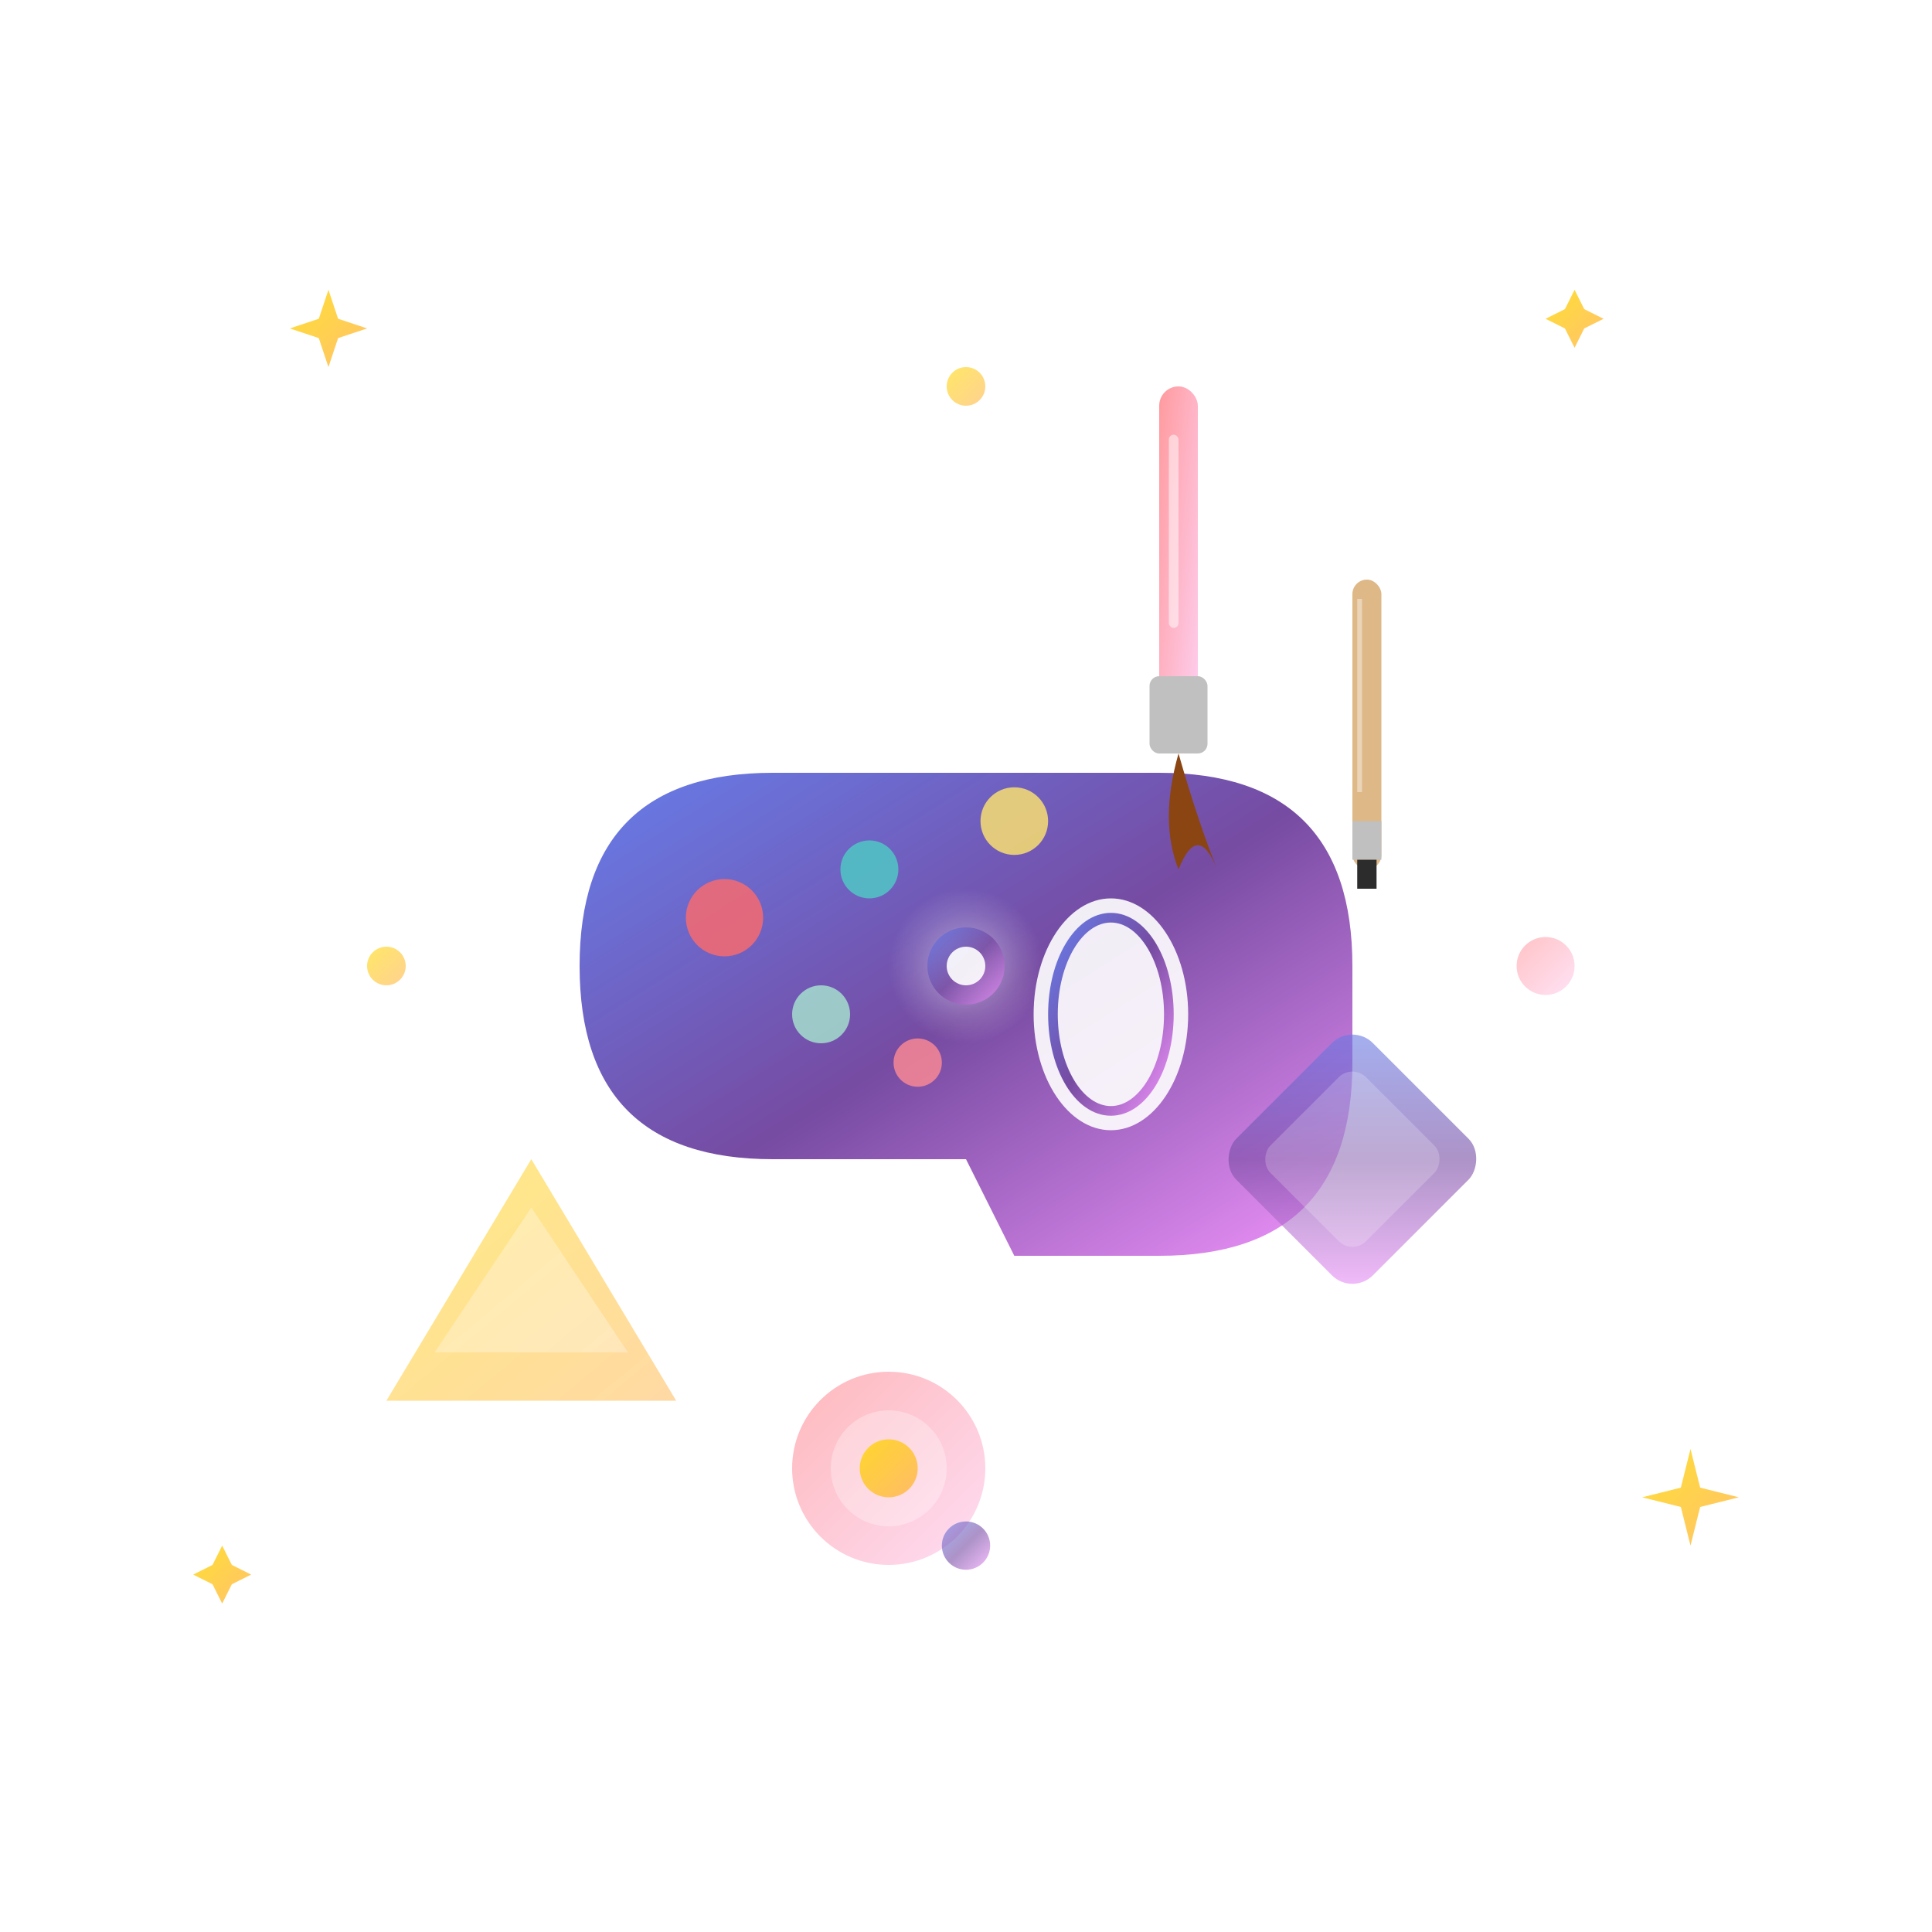 <svg viewBox="0 0 200 200" xmlns="http://www.w3.org/2000/svg">
  <defs>
    <!-- Креативні градієнти -->
    <linearGradient id="primaryGradient" x1="0%" y1="0%" x2="100%" y2="100%">
      <stop offset="0%" style="stop-color:#667eea;stop-opacity:1" />
      <stop offset="50%" style="stop-color:#764ba2;stop-opacity:1" />
      <stop offset="100%" style="stop-color:#f093fb;stop-opacity:1" />
    </linearGradient>
    
    <linearGradient id="accentGradient" x1="0%" y1="0%" x2="100%" y2="100%">
      <stop offset="0%" style="stop-color:#ff9a9e;stop-opacity:1" />
      <stop offset="100%" style="stop-color:#fecfef;stop-opacity:1" />
    </linearGradient>
    
    <linearGradient id="sparkGradient" x1="0%" y1="0%" x2="100%" y2="100%">
      <stop offset="0%" style="stop-color:#ffd700;stop-opacity:1" />
      <stop offset="100%" style="stop-color:#ffb347;stop-opacity:1" />
    </linearGradient>
    
    <radialGradient id="centerGlow" cx="50%" cy="50%">
      <stop offset="0%" style="stop-color:#ffffff;stop-opacity:0.8" />
      <stop offset="70%" style="stop-color:#ffffff;stop-opacity:0.2" />
      <stop offset="100%" style="stop-color:#ffffff;stop-opacity:0" />
    </radialGradient>
    
    <!-- Ефекти -->
    <filter id="dropShadow">
      <feDropShadow dx="3" dy="3" stdDeviation="4" flood-opacity="0.3"/>
    </filter>
    
    <filter id="glow">
      <feGaussianBlur stdDeviation="3" result="coloredBlur"/>
      <feMerge> 
        <feMergeNode in="coloredBlur"/>
        <feMergeNode in="SourceGraphic"/>
      </feMerge>
    </filter>
    

  </defs>
  
  <!-- Фон -->
  <circle cx="100" cy="100" r="90" fill="url(#centerGlow)" opacity="0.3"/>
  
  <!-- Основний креативний символ - стилізована палітра -->
  <g transform="translate(60, 60)" filter="url(#dropShadow)">
    <!-- Основа палітри -->
    <path d="M0,40 Q0,20 20,20 L60,20 Q80,20 80,40 L80,50 Q80,70 60,70 L45,70 L40,60 L20,60 Q0,60 0,40 Z" 
          fill="url(#primaryGradient)"/>
    
    <!-- Отвір для пальця -->
    <ellipse cx="55" cy="45" rx="8" ry="12" fill="#ffffff" opacity="0.9"/>
    <ellipse cx="55" cy="45" rx="6" ry="10" fill="none" stroke="url(#primaryGradient)" stroke-width="1"/>
    
    <!-- Кольорові плями на палітрі -->
    <circle cx="15" cy="35" r="4" fill="#ff6b6b" opacity="0.8"/>
    <circle cx="30" cy="30" r="3" fill="#4ecdc4" opacity="0.8"/>
    <circle cx="45" cy="25" r="3.5" fill="#ffe66d" opacity="0.8"/>
    <circle cx="25" cy="45" r="3" fill="#a8e6cf" opacity="0.8"/>
    <circle cx="35" cy="50" r="2.5" fill="#ff8b94" opacity="0.8"/>
  </g>
  
  <!-- Креативні інструменти -->
  
  <!-- Пензель -->
  <g transform="translate(120, 40)" filter="url(#dropShadow)">
    <!-- Ручка пензля -->
    <rect x="0" y="0" width="4" height="35" fill="url(#accentGradient)" rx="2"/>
    <!-- Металева частина -->
    <rect x="-1" y="30" width="6" height="8" fill="#c0c0c0" rx="1"/>
    <!-- Ворс -->
    <path d="M2,38 Q0,45 2,50 Q4,45 6,50 Q4,45 2,38" fill="#8b4513"/>
    <!-- Блиск на ручці -->
    <rect x="1" y="5" width="1" height="20" fill="#ffffff" opacity="0.5" rx="0.5"/>
  </g>
  
  <!-- Олівець -->
  <g transform="translate(140, 60)" filter="url(#dropShadow)">
    <!-- Дерев'яна частина -->
    <rect x="0" y="0" width="3" height="30" fill="#deb887" rx="1.5"/>
    <!-- Металева частина -->
    <rect x="0" y="25" width="3" height="4" fill="#c0c0c0"/>
    <!-- Грифель -->
    <rect x="0.5" y="29" width="2" height="3" fill="#2c2c2c"/>
    <!-- Блиск -->
    <rect x="0.5" y="2" width="0.5" height="20" fill="#ffffff" opacity="0.4"/>
  </g>
  
  <!-- Геометричні фігури творчості -->
  
  <!-- Трикутник натхнення -->
  <g transform="translate(40, 120)">
    <polygon points="15,0 30,25 0,25" fill="url(#sparkGradient)" opacity="0.7" 
             filter="url(#glow)"/>
    <polygon points="15,5 25,20 5,20" fill="#ffffff" opacity="0.3"/>
  </g>
  
  <!-- Квадрат структури -->
  <g transform="translate(130, 110)">
    <rect x="0" y="0" width="20" height="20" fill="url(#primaryGradient)" opacity="0.6" 
          rx="3" transform="rotate(45 10 10)"/>
    <rect x="3" y="3" width="14" height="14" fill="#ffffff" opacity="0.2" 
          rx="2" transform="rotate(45 10 10)"/>
  </g>
  
  <!-- Коло гармонії -->
  <g transform="translate(80, 140)">
    <circle cx="12" cy="12" r="10" fill="url(#accentGradient)" opacity="0.7"/>
    <circle cx="12" cy="12" r="6" fill="#ffffff" opacity="0.3"/>
    <circle cx="12" cy="12" r="3" fill="url(#sparkGradient)" opacity="0.8"/>
  </g>
  
  <!-- Іскри креативності -->
  <g fill="url(#sparkGradient)" opacity="0.8">
    <!-- Іскра 1 -->
    <g transform="translate(30, 30)">
      <polygon points="4,0 5,3 8,4 5,5 4,8 3,5 0,4 3,3"/>
    </g>
    
    <!-- Іскра 2 -->
    <g transform="translate(160, 30)">
      <polygon points="3,0 4,2 6,3 4,4 3,6 2,4 0,3 2,2"/>
    </g>
    
    <!-- Іскра 3 -->
    <g transform="translate(170, 150)">
      <polygon points="5,0 6,4 10,5 6,6 5,10 4,6 0,5 4,4"/>
    </g>
    
    <!-- Іскра 4 -->
    <g transform="translate(20, 160)">
      <polygon points="3,0 4,2 6,3 4,4 3,6 2,4 0,3 2,2"/>
    </g>
  </g>
  
  <!-- Центральний елемент студії -->
  <g transform="translate(85, 85)">
    <circle cx="15" cy="15" r="8" fill="url(#centerGlow)" opacity="0.6"/>
    <circle cx="15" cy="15" r="4" fill="url(#primaryGradient)" opacity="0.8"/>
    <circle cx="15" cy="15" r="2" fill="#ffffff" opacity="0.9"/>
  </g>
  
  <!-- Орбітальні елементи -->
  <g>
    <circle cx="100" cy="40" r="2" fill="url(#sparkGradient)" opacity="0.6"/>
    <circle cx="160" cy="100" r="3" fill="url(#accentGradient)" opacity="0.6"/>
    <circle cx="100" cy="160" r="2.5" fill="url(#primaryGradient)" opacity="0.6"/>
    <circle cx="40" cy="100" r="2" fill="url(#sparkGradient)" opacity="0.6"/>
  </g>
</svg>